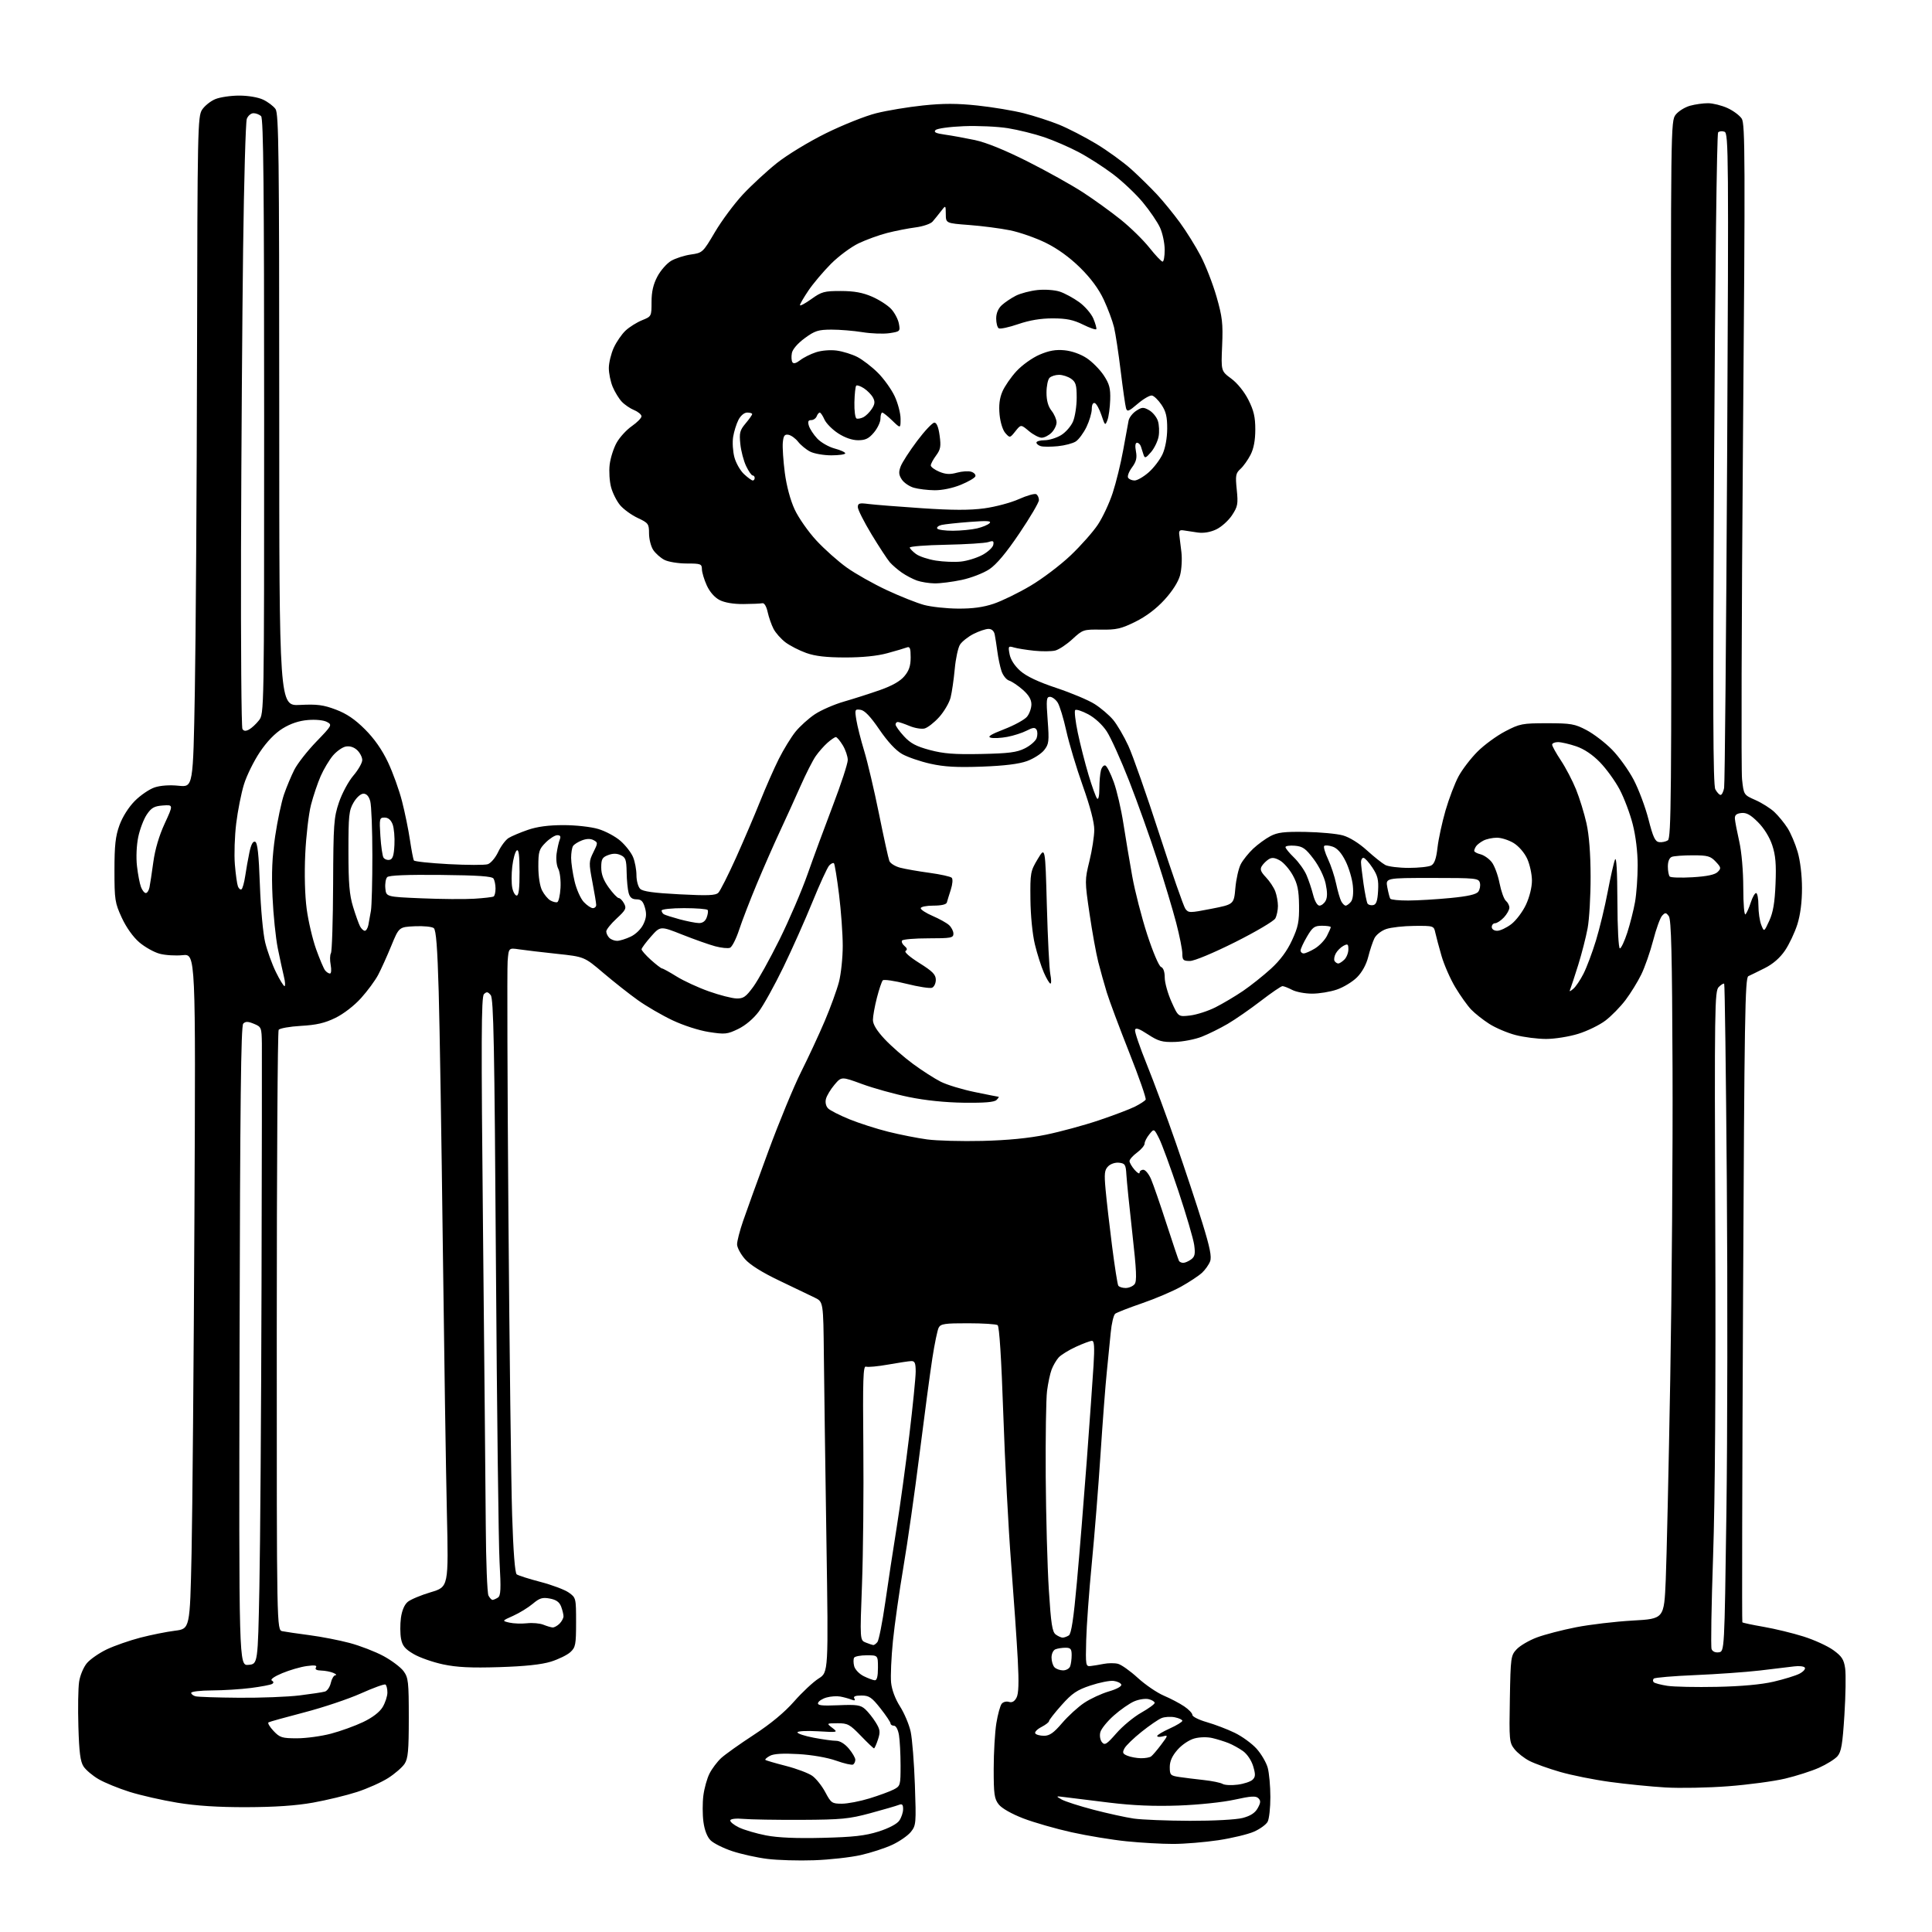 <?xml version="1.0" encoding="UTF-8" standalone="no"?>
<svg 
  version="1.1" 
  xmlns="http://www.w3.org/2000/svg" 
  xmlns:xlink="http://www.w3.org/1999/xlink" 
  xmlns:svg="http://www.w3.org/2000/svg"
  xmlns:rdf="http://www.w3.org/1999/02/22-rdf-syntax-ns#"
  xmlns:cc="http://creativecommons.org/ns#"
  xmlns:dc="http://purl.org/dc/elements/1.1/"
  viewBox="0 0 768 768"
  width="768"
  height="768"
>
<style>svg {background-color: white; }</style>"
<path stroke="none" fill="black" fill-rule="evenodd" d="M323.61,739.48C317.50,739.70 309.13,739.46 305.02,738.94C300.90,738.43 294.63,737.04 291.08,735.86C287.53,734.68 283.65,732.74 282.47,731.56C281.10,730.19 280.06,727.50 279.62,724.20C279.24,721.34 279.23,716.64 279.60,713.75C279.97,710.86 281.07,706.92 282.05,705.00C283.02,703.08 285.10,700.32 286.66,698.87C288.22,697.43 294.08,693.26 299.68,689.61C306.36,685.25 311.85,680.70 315.68,676.34C318.88,672.70 323.26,668.60 325.41,667.24C329.32,664.77 329.32,664.77 328.52,612.64C328.08,583.96 327.62,550.83 327.50,539.00C327.28,517.50 327.28,517.50 323.89,515.84C322.02,514.93 315.72,511.90 309.87,509.11C302.92,505.80 298.16,502.81 296.12,500.49C294.41,498.53 293.00,495.90 293.00,494.64C293.00,493.38 294.06,489.23 295.37,485.43C296.67,481.62 301.21,469.07 305.46,457.55C309.71,446.02 315.56,431.85 318.47,426.05C321.38,420.25 325.61,411.14 327.88,405.80C330.14,400.47 332.67,393.51 333.50,390.34C334.32,387.17 335.00,380.72 335.00,376.00C335.00,371.28 334.34,362.09 333.53,355.58C332.72,349.06 331.81,343.48 331.51,343.17C331.20,342.87 330.35,343.27 329.61,344.06C328.88,344.85 325.89,351.35 322.98,358.50C320.07,365.65 314.86,377.35 311.39,384.50C307.92,391.65 303.53,399.58 301.63,402.12C299.52,404.94 296.33,407.63 293.45,409.03C289.09,411.14 288.19,411.23 281.81,410.24C277.85,409.63 271.65,407.63 267.29,405.56C263.10,403.57 256.92,399.98 253.55,397.57C250.18,395.17 244.01,390.30 239.84,386.76C232.27,380.32 232.27,380.32 221.38,379.16C215.40,378.52 208.63,377.72 206.35,377.38C202.21,376.76 202.21,376.76 201.79,382.13C201.56,385.08 201.70,430.70 202.11,483.50C202.52,536.30 203.18,589.74 203.58,602.25C204.04,616.79 204.70,625.31 205.40,625.83C206.01,626.28 210.26,627.64 214.86,628.84C219.46,630.04 224.52,631.94 226.11,633.08C228.96,635.11 229.00,635.27 229.00,644.89C229.00,653.73 228.79,654.85 226.75,656.73C225.51,657.88 222.03,659.58 219.00,660.53C215.26,661.69 208.69,662.39 198.50,662.71C187.23,663.06 181.67,662.79 176.14,661.62C172.09,660.76 166.82,658.92 164.43,657.51C160.98,655.49 159.95,654.24 159.42,651.41C159.05,649.45 159.03,645.74 159.37,643.17C159.77,640.20 160.76,637.87 162.09,636.76C163.24,635.81 167.36,634.08 171.25,632.93C178.32,630.82 178.32,630.82 177.64,601.16C177.26,584.85 176.54,537.08 176.02,495.00C175.51,452.93 174.78,407.59 174.39,394.25C173.89,376.66 173.35,369.71 172.44,368.95C171.74,368.37 168.35,368.04 164.89,368.20C158.61,368.50 158.61,368.50 155.53,376.00C153.84,380.12 151.49,385.32 150.31,387.55C149.13,389.78 146.08,393.92 143.53,396.75C140.84,399.75 136.58,403.04 133.34,404.62C129.12,406.69 125.81,407.45 119.64,407.80C115.16,408.06 111.17,408.77 110.77,409.38C110.36,410.00 110.02,463.93 110.02,529.23C110.00,647.96 110.00,647.96 112.25,648.43C113.49,648.68 118.33,649.39 123.00,650.00C127.67,650.61 134.88,652.01 139.00,653.11C143.12,654.21 149.17,656.54 152.43,658.30C155.69,660.06 159.29,662.77 160.43,664.32C162.32,666.90 162.50,668.54 162.50,682.87C162.50,695.88 162.21,699.03 160.83,701.14C159.91,702.54 156.98,705.08 154.33,706.78C151.67,708.48 146.10,710.98 141.94,712.33C137.79,713.68 129.91,715.59 124.44,716.57C117.66,717.78 109.25,718.35 98.00,718.38C86.65,718.41 78.07,717.85 70.50,716.61C64.45,715.62 55.90,713.67 51.50,712.29C47.10,710.90 41.56,708.64 39.19,707.25C36.81,705.87 34.12,703.59 33.21,702.20C31.93,700.25 31.46,696.58 31.16,686.34C30.94,679.02 31.07,671.00 31.45,668.52C31.82,666.02 33.20,662.73 34.54,661.13C35.88,659.55 39.46,657.07 42.51,655.62C45.56,654.18 51.54,652.10 55.80,650.99C60.06,649.89 66.23,648.65 69.52,648.24C75.50,647.49 75.50,647.49 76.15,617.50C76.50,601.00 77.02,540.62 77.29,483.33C77.79,379.17 77.79,379.17 72.64,379.69C69.81,379.98 65.68,379.73 63.45,379.12C61.22,378.52 57.58,376.48 55.36,374.58C52.90,372.47 50.19,368.66 48.41,364.81C45.69,358.91 45.50,357.70 45.50,346.00C45.50,336.00 45.90,332.40 47.50,328.00C48.70,324.70 51.14,320.85 53.59,318.38C55.85,316.11 59.40,313.69 61.49,313.00C63.84,312.23 67.50,311.98 71.03,312.35C76.77,312.94 76.77,312.94 77.45,274.72C77.83,253.70 78.22,193.73 78.32,141.46C78.49,51.25 78.59,46.27 80.33,43.62C81.33,42.09 83.68,40.20 85.55,39.42C87.41,38.64 91.69,38.00 95.07,38.00C98.66,38.00 102.62,38.67 104.63,39.63C106.52,40.53 108.73,42.20 109.53,43.35C110.80,45.16 111.00,61.36 111.00,163.04C111.00,280.64 111.00,280.64 119.25,280.22C126.07,279.88 128.54,280.20 133.49,282.07C137.77,283.68 141.09,285.93 145.10,289.94C148.82,293.66 151.89,298.06 154.24,303.02C156.18,307.14 158.69,314.10 159.81,318.50C160.94,322.90 162.36,329.83 162.96,333.90C163.57,337.97 164.27,341.63 164.53,342.04C164.78,342.46 171.00,343.12 178.35,343.51C185.70,343.90 192.69,343.92 193.89,343.54C195.10,343.15 196.93,340.99 198.03,338.67C199.11,336.37 200.97,333.88 202.16,333.13C203.35,332.39 206.80,330.93 209.82,329.89C213.55,328.60 218.08,328.00 223.98,328.00C228.87,328.00 234.90,328.67 237.83,329.54C240.69,330.39 244.66,332.52 246.66,334.28C248.66,336.03 250.91,338.92 251.65,340.70C252.39,342.48 253.00,345.72 253.00,347.90C253.00,350.07 253.66,352.51 254.46,353.31C255.51,354.37 259.78,354.97 270.05,355.50C281.43,356.09 284.46,355.97 285.56,354.87C286.31,354.11 289.46,347.87 292.56,341.00C295.65,334.12 299.98,324.00 302.18,318.50C304.38,313.00 307.71,305.43 309.59,301.69C311.47,297.94 314.45,293.08 316.20,290.90C317.96,288.72 321.44,285.58 323.93,283.92C326.43,282.27 331.63,280.00 335.49,278.89C339.34,277.78 345.76,275.73 349.74,274.33C354.56,272.65 357.83,270.80 359.49,268.82C361.36,266.61 362.00,264.69 362.00,261.32C362.00,257.66 361.71,256.90 360.47,257.37C359.63,257.70 356.14,258.73 352.72,259.66C348.70,260.76 342.79,261.36 336.00,261.35C328.51,261.35 324.07,260.84 320.50,259.57C317.75,258.59 314.04,256.69 312.25,255.35C310.46,254.00 308.32,251.58 307.49,249.98C306.66,248.38 305.61,245.36 305.15,243.28C304.66,241.03 303.81,239.62 303.05,239.79C302.35,239.95 298.95,240.10 295.50,240.12C291.54,240.15 288.06,239.56 286.04,238.52C284.05,237.49 282.12,235.28 280.94,232.68C279.90,230.38 279.03,227.49 279.02,226.25C279.00,224.17 278.55,224.00 272.95,224.00C269.62,224.00 265.64,223.35 264.10,222.55C262.56,221.75 260.56,219.97 259.65,218.59C258.74,217.20 258.00,214.26 258.00,212.04C258.00,208.24 257.74,207.89 253.49,205.89C251.02,204.73 247.88,202.45 246.52,200.84C245.16,199.23 243.54,196.02 242.92,193.70C242.29,191.39 242.04,187.35 242.35,184.71C242.66,182.08 243.91,178.15 245.13,175.98C246.35,173.80 249.07,170.84 251.18,169.38C253.28,167.92 255.00,166.17 255.00,165.49C255.00,164.80 253.69,163.70 252.10,163.04C250.50,162.38 248.27,160.86 247.15,159.66C246.02,158.46 244.40,155.81 243.55,153.77C242.70,151.73 242.01,148.36 242.02,146.28C242.03,144.20 242.91,140.59 243.97,138.25C245.04,135.91 247.16,132.82 248.70,131.39C250.24,129.96 253.19,128.12 255.25,127.29C258.97,125.79 259.00,125.74 259.00,120.05C259.00,115.98 259.67,113.04 261.32,109.92C262.60,107.50 265.07,104.70 266.80,103.68C268.54,102.67 272.07,101.54 274.65,101.17C279.27,100.51 279.41,100.38 284.21,92.24C286.89,87.70 291.88,80.99 295.29,77.32C298.71,73.66 304.79,68.04 308.81,64.83C312.91,61.57 321.49,56.35 328.31,52.98C335.02,49.67 344.01,46.08 348.31,45.01C352.61,43.93 360.98,42.54 366.91,41.92C375.01,41.07 380.42,41.08 388.60,41.95C394.60,42.59 402.88,43.97 407.00,45.02C411.12,46.07 417.43,48.11 421.00,49.56C424.57,51.01 431.20,54.43 435.73,57.15C440.25,59.88 446.55,64.45 449.72,67.30C452.88,70.16 457.50,74.70 459.99,77.38C462.47,80.06 466.55,85.06 469.05,88.49C471.55,91.91 475.25,97.85 477.26,101.68C479.28,105.51 482.12,112.83 483.59,117.94C485.90,126.00 486.19,128.55 485.82,137.36C485.38,147.50 485.38,147.50 489.44,150.50C491.86,152.29 494.61,155.69 496.25,158.93C498.39,163.16 499.00,165.76 499.00,170.72C499.00,174.99 498.38,178.30 497.11,180.79C496.06,182.83 494.26,185.36 493.10,186.41C491.21,188.12 491.05,189.02 491.63,194.66C492.21,200.36 492.02,201.37 489.73,204.84C488.33,206.95 485.52,209.48 483.49,210.44C481.13,211.56 478.48,212.01 476.15,211.69C474.14,211.41 471.60,211.03 470.50,210.84C468.99,210.58 468.57,210.99 468.77,212.50C468.91,213.60 469.30,216.75 469.63,219.50C469.95,222.25 469.71,226.39 469.09,228.70C468.38,231.31 466.05,234.98 462.90,238.42C459.60,242.03 455.56,245.07 451.30,247.17C445.67,249.95 443.76,250.38 437.64,250.29C430.71,250.18 430.42,250.28 426.32,254.05C424.01,256.19 420.93,258.23 419.47,258.60C418.01,258.96 414.27,259.00 411.16,258.68C408.05,258.36 404.42,257.78 403.09,257.39C400.81,256.72 400.72,256.86 401.33,260.09C401.74,262.23 403.33,264.69 405.60,266.71C408.06,268.87 412.71,271.07 419.98,273.49C425.89,275.46 432.71,278.33 435.13,279.87C437.56,281.41 440.84,284.20 442.44,286.08C444.03,287.96 446.78,292.65 448.55,296.50C450.32,300.35 455.85,316.10 460.83,331.50C465.82,346.90 470.49,360.29 471.20,361.26C472.44,362.94 472.91,362.94 481.50,361.26C490.50,359.50 490.50,359.50 491.08,353.00C491.39,349.43 492.37,345.15 493.24,343.50C494.11,341.85 496.33,339.09 498.16,337.36C500.00,335.64 503.07,333.39 505.00,332.38C507.84,330.88 510.49,330.56 518.99,330.70C524.76,330.80 531.44,331.42 533.83,332.09C536.46,332.83 540.21,335.16 543.34,338.00C546.18,340.58 549.48,343.21 550.68,343.85C551.89,344.48 556.08,345.00 560.00,345.00C563.92,345.00 567.94,344.57 568.93,344.04C570.22,343.34 570.93,341.34 571.43,336.94C571.81,333.57 573.25,326.92 574.62,322.17C576.00,317.43 578.33,311.31 579.81,308.58C581.29,305.85 584.67,301.44 587.32,298.79C589.97,296.13 594.92,292.51 598.32,290.73C604.14,287.69 605.11,287.50 615.00,287.50C624.50,287.50 625.99,287.76 630.67,290.23C633.52,291.73 638.08,295.22 640.81,298.00C643.54,300.77 647.41,306.16 649.41,309.97C651.41,313.78 654.06,320.85 655.30,325.70C657.11,332.80 657.93,334.55 659.52,334.76C660.61,334.90 662.17,334.58 663.00,334.04C664.32,333.19 664.48,316.28 664.31,190.59C664.13,49.87 664.15,48.08 666.11,45.59C667.20,44.20 669.76,42.61 671.80,42.04C673.83,41.47 677.08,41.02 679.00,41.03C680.92,41.04 684.38,41.90 686.67,42.94C688.97,43.98 691.53,45.88 692.37,47.17C693.72,49.25 693.78,63.31 692.85,176.50C692.29,246.35 692.12,306.31 692.49,309.74C693.16,315.98 693.16,315.98 697.83,318.04C700.40,319.18 703.79,321.32 705.36,322.80C706.94,324.29 709.27,327.13 710.55,329.13C711.83,331.13 713.65,335.40 714.59,338.63C715.62,342.13 716.32,347.94 716.32,353.02C716.33,358.56 715.68,363.60 714.48,367.44C713.45,370.69 711.24,375.37 709.56,377.85C707.55,380.80 704.78,383.21 701.50,384.85C698.75,386.23 695.83,387.67 695.00,388.04C693.68,388.63 693.43,404.29 692.89,516.61C692.55,586.95 692.42,644.68 692.61,644.89C692.80,645.11 696.60,645.92 701.06,646.69C705.52,647.46 712.66,649.19 716.93,650.54C721.19,651.88 726.52,654.32 728.77,655.95C732.16,658.40 732.97,659.66 733.48,663.21C733.81,665.57 733.68,673.92 733.18,681.77C732.44,693.50 731.94,696.41 730.39,698.16C729.35,699.33 726.07,701.37 723.10,702.70C720.13,704.03 714.05,705.97 709.60,707.03C705.14,708.09 694.98,709.45 687.00,710.06C679.02,710.67 667.77,710.89 662.00,710.54C656.23,710.20 646.33,709.21 640.00,708.34C633.67,707.48 624.75,705.69 620.18,704.37C615.60,703.05 610.13,701.09 608.02,700.01C605.91,698.94 603.22,696.82 602.03,695.31C599.98,692.71 599.89,691.72 600.19,675.36C600.49,658.75 600.58,658.07 602.91,655.59C604.24,654.18 607.84,652.07 610.91,650.92C613.99,649.76 621.00,647.94 626.50,646.86C632.00,645.78 642.12,644.59 649.00,644.20C661.50,643.50 661.50,643.50 662.16,628.00C662.52,619.48 663.33,583.48 663.95,548.00C664.58,512.52 664.99,457.04 664.86,424.69C664.69,379.36 664.35,365.49 663.38,364.19C662.26,362.69 661.96,362.67 660.72,364.00C659.95,364.82 658.35,369.23 657.17,373.80C655.98,378.36 653.85,384.48 652.42,387.40C650.99,390.32 648.17,394.89 646.15,397.56C644.13,400.23 640.56,403.88 638.20,405.68C635.84,407.48 630.96,409.86 627.35,410.97C623.74,412.09 618.01,413.00 614.60,413.00C611.20,413.00 605.74,412.30 602.47,411.45C599.20,410.60 594.48,408.59 591.99,406.99C589.49,405.39 586.26,402.83 584.79,401.29C583.33,399.76 580.51,395.80 578.53,392.50C576.54,389.20 574.07,383.57 573.03,380.00C572.00,376.43 570.88,372.26 570.56,370.75C569.97,368.03 569.87,368.00 562.23,368.06C557.98,368.09 552.94,368.65 551.03,369.31C549.10,369.97 547.02,371.61 546.34,373.00C545.67,374.38 544.56,377.70 543.89,380.38C543.12,383.44 541.45,386.48 539.42,388.51C537.64,390.29 534.04,392.48 531.41,393.37C528.79,394.27 524.36,395.00 521.57,394.99C518.78,394.99 515.21,394.32 513.64,393.49C512.06,392.67 510.34,392.00 509.80,392.00C509.27,392.00 505.38,394.66 501.17,397.90C496.95,401.15 491.04,405.24 488.04,407.00C485.04,408.76 480.39,411.06 477.72,412.11C475.04,413.17 470.22,414.10 467.01,414.19C462.00,414.33 460.50,413.91 456.34,411.20C452.77,408.86 451.42,408.40 451.19,409.43C451.02,410.20 453.14,416.38 455.89,423.17C458.64,429.95 463.86,444.05 467.48,454.50C471.10,464.95 475.84,479.24 478.00,486.27C480.98,495.92 481.72,499.61 481.03,501.42C480.53,502.73 479.09,504.77 477.82,505.95C476.55,507.13 472.81,509.61 469.51,511.45C466.20,513.29 459.23,516.27 454.00,518.06C448.77,519.86 443.97,521.73 443.32,522.22C442.68,522.72 441.86,526.13 441.52,529.81C441.18,533.49 440.47,540.55 439.96,545.50C439.44,550.45 438.33,565.08 437.48,578.00C436.64,590.92 435.07,610.50 434.00,621.50C432.93,632.50 431.93,646.23 431.78,652.00C431.51,661.99 431.60,662.49 433.50,662.28C434.60,662.16 436.96,661.77 438.74,661.42C440.52,661.07 443.07,661.05 444.40,661.39C445.74,661.72 449.29,664.24 452.28,666.98C455.28,669.72 459.93,672.89 462.62,674.04C465.30,675.18 468.96,677.10 470.74,678.31C472.53,679.51 473.99,681.05 473.99,681.72C474.00,682.39 476.59,683.69 479.75,684.59C482.91,685.50 487.89,687.39 490.80,688.81C493.72,690.22 497.63,693.06 499.49,695.12C501.35,697.18 503.34,700.58 503.93,702.68C504.51,704.78 504.99,710.02 504.99,714.32C505.00,718.61 504.51,723.04 503.91,724.16C503.32,725.28 500.88,727.05 498.49,728.11C496.11,729.16 489.73,730.69 484.33,731.51C478.92,732.32 470.84,732.99 466.36,732.99C461.88,733.00 453.55,732.53 447.86,731.95C442.16,731.38 432.32,729.76 426.00,728.36C419.68,726.96 411.02,724.47 406.77,722.84C402.15,721.06 398.23,718.84 397.02,717.30C395.26,715.05 395.00,713.27 395.01,703.12C395.01,696.73 395.49,688.59 396.06,685.03C396.64,681.48 397.60,677.98 398.20,677.26C398.79,676.54 400.09,676.21 401.08,676.53C402.29,676.91 403.27,676.37 404.07,674.87C404.93,673.27 405.07,668.96 404.57,659.57C404.19,652.38 403.00,635.25 401.94,621.50C400.87,607.75 399.46,580.98 398.82,562.00C398.06,539.91 397.25,527.24 396.57,526.77C395.98,526.36 390.68,526.02 384.79,526.02C375.59,526.00 373.94,526.25 373.15,527.75C372.64,528.71 371.50,534.23 370.61,540.00C369.72,545.77 367.43,562.88 365.53,578.00C363.64,593.12 360.75,613.38 359.11,623.00C357.48,632.62 355.61,645.82 354.95,652.32C354.30,658.82 353.97,666.24 354.22,668.82C354.51,671.72 355.86,675.34 357.78,678.35C359.48,681.02 361.38,685.52 362.00,688.35C362.62,691.18 363.37,700.70 363.68,709.50C364.22,724.81 364.15,725.62 362.10,728.19C360.92,729.67 357.60,731.98 354.73,733.32C351.85,734.67 346.17,736.52 342.11,737.43C338.04,738.34 329.72,739.27 323.61,739.48zM327.00,730.57C339.25,730.27 343.91,729.74 349.21,728.07C353.26,726.79 356.54,725.07 357.46,723.75C358.31,722.54 359.00,720.48 359.00,719.17C359.00,717.30 358.62,716.94 357.25,717.49C356.29,717.87 351.23,719.34 346.00,720.76C337.53,723.05 334.54,723.34 318.50,723.42C308.60,723.46 298.28,723.29 295.57,723.04C292.70,722.77 290.50,723.00 290.30,723.59C290.12,724.15 291.66,725.43 293.73,726.43C295.80,727.43 300.65,728.85 304.50,729.60C309.21,730.51 316.57,730.83 327.00,730.57zM473.00,723.80C482.52,723.82 491.39,723.34 493.97,722.67C497.09,721.85 498.90,720.68 499.95,718.79C501.16,716.62 501.22,715.82 500.23,714.83C499.23,713.83 497.32,713.95 490.74,715.40C486.07,716.43 476.43,717.44 468.50,717.73C458.79,718.07 450.36,717.72 441.00,716.58C433.57,715.68 425.70,714.70 423.50,714.42C419.63,713.91 419.58,713.94 422.00,715.32C423.38,716.10 429.08,717.93 434.69,719.40C440.29,720.86 447.49,722.44 450.69,722.91C453.88,723.37 463.93,723.77 473.00,723.80zM334.64,717.00C336.92,717.00 341.87,716.05 345.64,714.89C349.42,713.73 353.74,712.14 355.25,711.36C357.91,709.99 358.00,709.69 357.99,701.72C357.98,697.20 357.70,691.81 357.36,689.75C356.99,687.54 356.17,686.00 355.37,686.00C354.62,686.00 354.00,685.59 354.00,685.09C354.00,684.59 352.19,681.89 349.98,679.09C346.50,674.69 345.48,674.00 342.42,674.00C339.97,674.00 339.11,674.36 339.61,675.17C340.11,675.99 339.75,676.12 338.41,675.60C337.36,675.19 335.38,674.65 334.00,674.40C332.62,674.15 330.18,674.32 328.57,674.78C326.95,675.23 325.43,676.20 325.20,676.91C324.86,677.93 326.61,678.14 333.27,677.86C340.60,677.55 342.09,677.77 343.93,679.43C345.10,680.50 346.99,682.86 348.11,684.68C349.88,687.55 350.00,688.46 349.00,691.50C348.37,693.42 347.66,695.00 347.43,695.00C347.20,695.00 344.84,692.75 342.19,690.00C337.81,685.46 336.96,685.00 332.93,685.02C328.50,685.04 328.50,685.04 330.87,686.86C333.20,688.66 333.12,688.68 325.12,688.21C320.62,687.95 317.00,688.14 317.00,688.64C317.00,689.14 319.91,690.10 323.47,690.77C327.03,691.45 331.04,692.00 332.38,692.00C333.88,692.00 335.82,693.19 337.41,695.08C338.83,696.77 340.00,698.77 340.00,699.52C340.00,700.27 339.60,701.13 339.12,701.43C338.63,701.73 335.59,701.04 332.37,699.89C328.90,698.66 322.79,697.59 317.42,697.28C311.29,696.92 307.61,697.14 306.09,697.95C304.84,698.62 304.02,699.35 304.25,699.58C304.47,699.81 308.14,700.88 312.39,701.97C316.64,703.06 321.37,704.84 322.89,705.92C324.42,707.01 326.76,709.95 328.08,712.45C330.35,716.73 330.74,717.00 334.64,717.00zM492.00,709.43C494.48,709.11 497.14,708.22 497.92,707.47C499.09,706.33 499.13,705.38 498.15,702.09C497.45,699.77 495.76,697.26 494.11,696.08C492.54,694.96 489.96,693.54 488.38,692.91C486.80,692.28 483.93,691.38 482.00,690.92C479.95,690.43 476.98,690.48 474.84,691.05C472.74,691.61 469.86,693.53 468.09,695.55C465.94,698.00 465.00,700.10 465.00,702.45C465.00,705.58 465.27,705.86 468.75,706.38C470.81,706.69 475.20,707.23 478.50,707.59C481.80,707.95 485.18,708.64 486.00,709.13C486.82,709.62 489.52,709.76 492.00,709.43zM453.50,698.92C455.15,698.95 456.97,698.64 457.55,698.23C458.13,697.83 459.93,695.73 461.55,693.57C464.37,689.82 464.40,689.67 462.25,690.23C461.01,690.55 460.00,690.49 460.00,690.08C460.00,689.68 462.25,688.34 465.00,687.10C467.75,685.85 470.00,684.48 470.00,684.04C470.00,683.61 468.65,682.98 467.00,682.65C465.35,682.32 462.99,682.46 461.75,682.96C460.51,683.45 456.93,685.91 453.80,688.41C450.66,690.91 447.60,693.87 447.00,694.99C446.08,696.72 446.27,697.17 448.21,697.95C449.47,698.46 451.85,698.89 453.50,698.92zM443.80,688.98C446.26,686.16 450.69,682.50 453.64,680.83C456.59,679.17 459.00,677.41 459.00,676.92C459.00,676.44 457.94,675.77 456.64,675.45C455.35,675.12 452.76,675.50 450.89,676.30C449.03,677.09 445.36,679.64 442.75,681.96C440.13,684.28 437.72,687.27 437.39,688.60C437.04,689.98 437.33,691.69 438.05,692.56C439.16,693.89 439.91,693.42 443.80,688.98zM118.06,691.00C121.68,691.00 127.75,690.17 131.57,689.16C135.38,688.16 141.12,686.08 144.33,684.55C148.02,682.80 150.87,680.62 152.08,678.64C153.13,676.91 153.99,674.29 154.00,672.81C154.00,671.33 153.64,669.90 153.21,669.63C152.77,669.36 148.39,670.95 143.46,673.16C138.53,675.37 128.43,678.76 121.00,680.69C113.58,682.62 107.15,684.41 106.73,684.67C106.31,684.93 107.21,686.46 108.73,688.07C111.24,690.73 112.09,691.00 118.06,691.00zM415.00,690.00C417.23,690.00 418.87,688.85 422.19,684.96C424.56,682.18 428.52,678.56 430.98,676.92C433.44,675.27 437.86,673.23 440.78,672.37C443.88,671.47 445.95,670.34 445.73,669.66C445.52,669.02 444.13,668.36 442.64,668.18C441.15,668.00 437.03,668.83 433.48,670.01C428.11,671.79 426.17,673.11 422.01,677.78C419.25,680.87 417.00,683.75 417.00,684.17C417.00,684.60 415.64,685.65 413.97,686.52C412.30,687.38 411.20,688.52 411.53,689.04C411.85,689.57 413.42,690.00 415.00,690.00zM95.03,674.88C103.57,674.95 114.37,674.53 119.03,673.96C123.69,673.39 128.26,672.70 129.18,672.42C130.10,672.14 131.15,670.58 131.51,668.95C131.87,667.33 132.69,665.97 133.33,665.93C133.97,665.89 133.60,665.47 132.50,665.00C131.40,664.53 129.24,664.11 127.69,664.07C125.83,664.02 125.12,663.61 125.60,662.84C126.12,662.00 125.11,661.85 121.91,662.29C119.48,662.62 115.11,663.89 112.19,665.11C109.04,666.42 107.36,667.60 108.05,668.03C108.83,668.52 108.87,668.96 108.17,669.39C107.60,669.75 103.84,670.47 99.81,670.99C95.79,671.51 88.79,671.95 84.25,671.97C79.71,671.99 76.00,672.42 76.00,672.93C76.00,673.44 76.79,674.06 77.75,674.31C78.71,674.56 86.49,674.82 95.03,674.88zM682.50,670.55C692.19,670.35 700.15,669.63 705.00,668.50C709.12,667.54 713.75,666.12 715.28,665.34C716.81,664.55 717.79,663.47 717.45,662.92C717.11,662.37 715.19,662.15 713.17,662.42C711.15,662.69 705.00,663.43 699.50,664.06C694.00,664.70 682.44,665.51 673.81,665.88C665.19,666.24 657.80,666.87 657.40,667.27C657.00,667.67 656.99,668.32 657.38,668.71C657.77,669.10 660.20,669.74 662.79,670.14C665.38,670.54 674.25,670.72 682.50,670.55zM347.75,667.94C348.59,667.98 349.00,666.37 349.00,663.00C349.00,658.00 349.00,658.00 344.56,658.00C342.12,658.00 339.85,658.43 339.53,658.95C339.20,659.48 339.21,660.99 339.54,662.31C339.88,663.64 341.55,665.41 343.32,666.29C345.07,667.16 347.06,667.90 347.75,667.94zM422.59,664.00C423.80,664.00 425.06,663.29 425.39,662.42C425.73,661.55 426.00,659.52 426.00,657.92C426.00,655.50 425.59,655.00 423.58,655.00C422.25,655.00 420.45,655.27 419.58,655.61C418.68,655.95 418.00,657.37 418.00,658.91C418.00,660.39 418.54,662.14 419.20,662.80C419.86,663.46 421.39,664.00 422.59,664.00zM98.73,661.81C102.50,661.50 102.50,661.50 103.11,631.00C103.45,614.23 103.83,560.23 103.96,511.00C104.09,461.77 104.15,418.52 104.10,414.87C104.00,408.46 103.90,408.20 100.94,406.98C98.58,406.00 97.62,405.98 96.69,406.91C95.78,407.82 95.44,438.29 95.23,535.11C94.96,662.12 94.96,662.12 98.73,661.81zM683.25,656.82C685.50,656.50 685.50,656.50 686.27,601.50C686.69,571.25 686.77,511.62 686.43,469.00C686.10,426.38 685.63,391.30 685.39,391.06C685.15,390.82 684.18,391.40 683.23,392.35C681.61,393.96 681.52,400.14 681.85,488.79C682.08,550.32 681.77,595.84 680.98,618.72C680.31,638.10 680.04,654.67 680.38,655.54C680.75,656.51 681.88,657.01 683.25,656.82zM347.13,653.94C347.47,653.97 348.22,653.44 348.78,652.75C349.35,652.06 350.75,644.98 351.90,637.00C353.04,629.02 355.10,615.52 356.47,607.00C357.83,598.48 360.08,582.05 361.47,570.50C362.86,558.95 363.99,547.59 364.00,545.25C364.00,541.85 363.65,541.01 362.25,541.05C361.29,541.08 357.14,541.71 353.04,542.44C348.93,543.17 344.97,543.54 344.23,543.26C343.12,542.83 342.94,548.35 343.19,575.12C343.36,592.93 343.12,617.51 342.66,629.75C341.82,652.00 341.82,652.00 344.16,652.94C345.45,653.45 346.78,653.90 347.13,653.94zM422.44,650.98C423.02,650.98 424.12,650.58 424.88,650.10C425.86,649.47 426.78,643.46 428.09,628.86C429.11,617.66 430.87,595.90 432.02,580.50C433.16,565.10 434.37,548.11 434.70,542.75C435.14,535.46 434.99,533.00 434.08,533.00C433.42,533.00 430.54,534.07 427.69,535.38C424.83,536.69 421.74,538.60 420.82,539.63C419.90,540.66 418.64,542.81 418.04,544.40C417.43,545.99 416.62,549.81 416.22,552.89C415.82,555.98 415.59,571.33 415.69,587.00C415.80,602.67 416.35,622.92 416.93,632.00C417.79,645.58 418.28,648.72 419.68,649.75C420.62,650.44 421.86,650.99 422.44,650.98zM219.68,646.94C220.33,646.97 221.56,646.29 222.43,645.43C223.29,644.56 224.00,643.24 224.00,642.49C224.00,641.74 223.57,640.00 223.05,638.62C222.36,636.83 221.08,635.92 218.57,635.45C215.63,634.90 214.50,635.24 211.78,637.53C209.98,639.04 206.49,641.19 204.01,642.30C199.50,644.32 199.50,644.32 202.50,645.02C204.15,645.40 207.30,645.51 209.50,645.27C211.70,645.03 214.62,645.29 216.00,645.85C217.38,646.41 219.03,646.90 219.68,646.94zM195.79,635.98C196.18,635.98 197.13,635.57 197.91,635.08C199.07,634.34 199.19,631.82 198.58,620.84C198.18,613.50 197.53,560.19 197.14,502.37C196.56,415.05 196.21,396.95 195.06,395.57C193.92,394.20 193.44,394.13 192.37,395.20C191.31,396.26 191.24,413.41 192.00,488.50C192.50,539.10 193.00,592.20 193.10,606.50C193.19,620.80 193.68,633.29 194.17,634.25C194.67,635.21 195.39,635.99 195.79,635.98zM447.44,512.00C448.71,512.00 450.31,511.33 450.99,510.51C451.97,509.33 451.80,505.23 450.12,490.26C448.96,479.94 447.90,469.48 447.76,467.00C447.53,462.97 447.23,462.47 444.88,462.20C443.37,462.02 441.51,462.63 440.52,463.62C439.06,465.09 438.90,466.48 439.49,472.92C439.87,477.09 441.02,487.16 442.06,495.30C443.10,503.44 444.21,510.53 444.53,511.05C444.85,511.57 446.16,512.00 447.44,512.00zM470.37,502.00C471.06,502.00 472.45,501.39 473.47,500.65C474.97,499.55 475.20,498.47 474.71,494.90C474.38,492.48 471.55,482.85 468.44,473.50C465.32,464.15 461.86,454.72 460.76,452.55C458.75,448.59 458.75,448.59 456.88,450.91C455.84,452.18 455.00,453.83 455.00,454.58C455.00,455.33 453.65,456.94 452.00,458.16C450.35,459.38 449.00,460.90 449.00,461.54C449.00,462.17 449.90,463.73 451.00,465.00C452.10,466.27 453.00,466.79 453.00,466.15C453.00,465.52 453.67,465.00 454.49,465.00C455.30,465.00 456.69,466.69 457.57,468.75C458.45,470.81 461.22,478.80 463.71,486.50C466.21,494.20 468.44,500.84 468.68,501.25C468.92,501.66 469.68,502.00 470.37,502.00zM390.50,453.53C400.57,453.28 408.89,452.47 415.82,451.05C421.50,449.88 430.95,447.32 436.82,445.34C442.69,443.36 449.16,440.91 451.18,439.89C453.21,438.86 455.11,437.63 455.42,437.13C455.72,436.64 452.78,428.20 448.88,418.37C444.99,408.54 440.97,397.80 439.96,394.50C438.96,391.20 437.43,385.76 436.58,382.42C435.73,379.07 434.16,370.41 433.10,363.17C431.20,350.21 431.20,349.90 433.07,342.26C434.12,337.99 434.98,332.42 434.99,329.87C435.00,326.88 433.37,320.67 430.42,312.37C427.90,305.29 424.95,295.45 423.86,290.50C422.77,285.55 421.23,280.49 420.42,279.25C419.61,278.01 418.24,277.00 417.36,277.00C415.96,277.00 415.85,278.16 416.46,286.27C417.09,294.73 416.97,295.77 415.08,298.17C413.94,299.62 410.87,301.59 408.25,302.54C405.03,303.71 399.25,304.42 390.31,304.75C380.30,305.11 375.36,304.83 369.81,303.59C365.79,302.69 360.74,300.95 358.59,299.73C356.09,298.31 352.82,294.78 349.56,290.00C346.00,284.79 343.72,282.40 342.08,282.16C339.82,281.84 339.75,282.02 340.41,286.16C340.79,288.55 342.19,294.10 343.53,298.50C344.87,302.90 347.52,314.15 349.41,323.50C351.30,332.85 353.15,341.28 353.53,342.24C353.90,343.20 355.85,344.41 357.85,344.93C359.86,345.45 365.09,346.37 369.47,346.96C373.85,347.56 377.84,348.44 378.32,348.92C378.83,349.43 378.67,351.43 377.96,353.65C377.28,355.77 376.57,358.06 376.39,358.75C376.18,359.54 374.22,360.00 371.03,360.00C368.23,360.00 366.00,360.46 366.00,361.04C366.00,361.61 368.14,362.99 370.75,364.11C373.36,365.23 376.29,366.86 377.25,367.73C378.21,368.60 379.00,370.14 379.00,371.15C379.00,372.82 378.05,373.00 369.06,373.00C363.59,373.00 358.87,373.40 358.57,373.89C358.27,374.37 358.71,375.35 359.56,376.05C360.62,376.93 360.75,377.54 359.98,378.01C359.34,378.41 361.63,380.42 365.44,382.81C370.75,386.14 372.00,387.42 372.00,389.50C372.00,390.91 371.31,392.33 370.48,392.65C369.64,392.97 365.07,392.26 360.32,391.07C355.58,389.88 351.35,389.26 350.92,389.70C350.50,390.14 349.45,393.26 348.58,396.64C347.71,400.02 347.00,403.98 347.00,405.44C347.00,407.21 348.54,409.73 351.66,413.06C354.22,415.80 359.28,420.23 362.91,422.90C366.53,425.57 371.50,428.76 373.94,429.99C376.38,431.23 382.46,433.08 387.44,434.10C392.42,435.13 396.70,435.98 396.95,435.99C397.20,435.99 396.83,436.56 396.14,437.25C395.26,438.13 391.39,438.45 383.19,438.35C375.73,438.25 367.78,437.43 361.20,436.07C355.53,434.90 347.21,432.59 342.70,430.93C334.50,427.92 334.50,427.92 331.71,431.21C330.18,433.02 328.66,435.55 328.33,436.83C327.97,438.24 328.32,439.74 329.19,440.62C329.99,441.42 333.81,443.36 337.68,444.94C341.55,446.51 348.49,448.74 353.11,449.89C357.72,451.04 364.65,452.41 368.50,452.93C372.35,453.46 382.25,453.73 390.50,453.53zM473.11,403.67C475.71,403.36 480.24,401.90 483.17,400.42C486.10,398.94 491.02,396.02 494.10,393.93C497.17,391.84 502.16,387.87 505.19,385.11C508.91,381.71 511.63,378.04 513.59,373.79C516.05,368.48 516.48,366.32 516.39,359.88C516.31,353.84 515.79,351.35 513.89,347.91C512.58,345.53 510.27,342.88 508.76,342.04C506.73,340.90 505.58,340.78 504.33,341.57C503.39,342.15 502.17,343.37 501.59,344.28C500.79,345.56 501.15,346.54 503.21,348.71C504.68,350.25 506.35,352.77 506.94,354.32C507.52,355.86 508.00,358.48 508.00,360.13C508.00,361.78 507.53,364.01 506.96,365.08C506.38,366.15 499.19,370.40 490.97,374.52C482.29,378.86 474.76,382.00 473.01,382.00C470.36,382.00 470.00,381.66 470.00,379.11C470.00,377.52 468.90,372.01 467.56,366.86C466.22,361.71 462.81,350.36 459.98,341.63C457.16,332.90 452.15,318.88 448.86,310.46C445.56,302.04 441.55,293.15 439.93,290.71C438.19,288.07 435.19,285.32 432.55,283.92C430.11,282.62 427.79,281.88 427.40,282.26C427.02,282.65 427.48,286.68 428.43,291.23C429.38,295.78 431.30,303.32 432.70,308.00C434.10,312.68 435.64,316.93 436.13,317.45C436.64,318.00 437.01,316.34 437.01,313.45C437.02,310.73 437.30,307.47 437.64,306.21C437.98,304.95 438.76,304.08 439.38,304.29C439.99,304.49 441.51,307.47 442.75,310.91C443.99,314.35 445.70,321.74 446.56,327.33C447.43,332.92 449.01,342.37 450.08,348.33C451.15,354.29 453.83,364.71 456.03,371.48C458.30,378.45 460.68,384.05 461.52,384.37C462.45,384.73 463.00,386.29 463.00,388.59C463.00,390.60 464.21,394.95 465.69,398.24C468.38,404.23 468.38,404.23 473.11,403.67zM292.74,396.90C295.50,396.99 296.49,396.30 299.45,392.25C301.35,389.64 306.04,381.20 309.86,373.50C313.68,365.80 318.70,354.10 321.02,347.50C323.34,340.90 327.89,328.57 331.12,320.10C334.35,311.64 337.00,303.54 337.00,302.10C336.99,300.67 336.10,298.04 335.01,296.25C333.92,294.46 332.69,293.00 332.26,293.00C331.84,293.00 330.35,294.01 328.95,295.25C327.55,296.49 325.44,298.88 324.26,300.57C323.08,302.26 320.34,307.66 318.17,312.57C316.00,317.48 312.33,325.55 310.02,330.50C307.70,335.45 303.60,344.79 300.90,351.25C298.20,357.71 295.01,365.97 293.82,369.60C292.63,373.23 290.99,376.45 290.17,376.76C289.36,377.08 286.72,376.80 284.30,376.16C281.89,375.51 276.00,373.43 271.21,371.53C262.50,368.08 262.50,368.08 258.78,372.29C256.73,374.61 255.05,376.88 255.03,377.35C255.01,377.81 256.69,379.72 258.75,381.58C260.81,383.43 262.81,384.96 263.18,384.98C263.56,384.99 266.17,386.43 269.00,388.19C271.82,389.94 277.58,392.60 281.81,394.09C286.04,395.59 290.96,396.85 292.74,396.90zM625.42,393.06C626.37,392.27 628.20,389.57 629.47,387.06C630.75,384.54 632.98,378.59 634.43,373.83C635.88,369.07 637.98,360.39 639.08,354.54C640.19,348.69 641.50,342.91 641.99,341.70C642.55,340.30 642.90,346.30 642.94,358.25C642.97,368.93 643.40,377.00 643.92,377.00C644.42,377.00 645.75,374.19 646.87,370.75C647.98,367.31 649.37,361.83 649.95,358.57C650.53,355.30 651.00,348.74 651.00,343.98C651.00,338.63 650.24,332.37 649.02,327.60C647.94,323.35 645.58,317.12 643.80,313.77C642.01,310.41 638.50,305.57 636.00,303.01C633.08,300.00 629.73,297.75 626.56,296.67C623.85,295.75 620.60,295.00 619.32,295.00C618.04,295.00 617.00,295.46 617.00,296.02C617.00,296.57 618.56,299.39 620.47,302.27C622.38,305.14 625.09,310.33 626.49,313.78C627.89,317.23 629.76,323.31 630.65,327.28C631.70,331.99 632.27,339.37 632.29,348.50C632.30,356.20 631.77,365.43 631.10,369.00C630.44,372.57 628.76,379.10 627.39,383.50C626.01,387.90 624.61,392.18 624.28,393.00C623.75,394.31 623.89,394.32 625.42,393.06zM113.10,392.00C113.48,392.00 113.38,390.31 112.87,388.25C112.37,386.19 111.27,381.12 110.43,377.00C109.60,372.88 108.65,363.65 108.33,356.50C107.90,346.98 108.18,340.52 109.39,332.35C110.30,326.21 111.88,318.77 112.90,315.80C113.92,312.83 115.78,308.40 117.02,305.95C118.27,303.50 122.19,298.50 125.73,294.83C132.02,288.32 132.12,288.13 129.94,286.97C128.65,286.28 125.47,285.96 122.40,286.22C118.85,286.51 115.52,287.63 112.35,289.58C109.29,291.48 106.09,294.79 103.28,298.99C100.89,302.56 98.05,308.32 96.98,311.80C95.90,315.28 94.52,322.26 93.90,327.31C93.28,332.37 93.04,339.70 93.36,343.60C93.68,347.51 94.23,351.44 94.58,352.35C94.93,353.25 95.56,353.77 95.99,353.51C96.42,353.24 97.08,350.88 97.47,348.26C97.85,345.64 98.61,341.39 99.15,338.81C99.82,335.66 100.56,334.28 101.43,334.61C102.37,334.97 102.87,339.57 103.31,351.80C103.65,361.19 104.57,371.20 105.42,374.66C106.25,378.05 108.17,383.34 109.68,386.41C111.18,389.49 112.73,392.00 113.10,392.00zM417.57,391.00C417.20,391.00 416.02,389.04 414.97,386.65C413.91,384.26 412.30,379.20 411.38,375.40C410.41,371.37 409.68,363.92 409.61,357.50C409.50,346.96 409.63,346.29 412.50,341.50C415.50,336.50 415.50,336.50 416.14,360.00C416.49,372.93 417.11,385.19 417.52,387.25C417.93,389.31 417.95,391.00 417.57,391.00zM131.17,387.00C131.68,387.00 131.80,385.46 131.45,383.56C131.09,381.68 131.14,379.58 131.55,378.91C131.97,378.24 132.36,365.95 132.42,351.60C132.52,327.48 132.70,325.00 134.74,318.96C135.96,315.36 138.54,310.56 140.48,308.30C142.41,306.03 144.00,303.26 144.00,302.13C144.00,301.00 143.09,299.23 141.97,298.18C140.68,296.98 139.03,296.46 137.46,296.76C136.09,297.02 133.79,298.65 132.33,300.37C130.88,302.09 128.69,305.75 127.48,308.50C126.27,311.25 124.53,316.43 123.61,320.00C122.70,323.57 121.67,332.35 121.34,339.50C120.97,347.47 121.19,355.91 121.91,361.32C122.56,366.17 124.25,373.37 125.66,377.32C127.08,381.27 128.68,385.06 129.24,385.75C129.79,386.44 130.66,387.00 131.17,387.00zM531.99,383.00C532.47,383.00 533.56,382.29 534.43,381.43C535.29,380.56 536.00,378.75 536.00,377.39C536.00,375.25 535.74,375.07 534.02,375.99C532.94,376.57 531.56,377.94 530.98,379.04C530.39,380.14 530.18,381.48 530.51,382.02C530.85,382.56 531.51,383.00 531.99,383.00zM518.25,379.00C518.94,378.99 520.94,378.11 522.70,377.04C524.46,375.97 526.60,373.74 527.45,372.09C528.30,370.45 529.00,368.85 529.00,368.55C529.00,368.25 527.44,368.00 525.54,368.00C522.52,368.00 521.76,368.55 519.54,372.34C518.14,374.72 517.00,377.20 517.00,377.84C517.00,378.48 517.56,379.00 518.25,379.00zM245.30,374.00C246.34,374.00 248.77,373.25 250.69,372.34C252.73,371.38 254.84,369.31 255.75,367.40C256.94,364.91 257.09,363.30 256.37,360.80C255.63,358.24 254.87,357.50 253.01,357.50C251.29,357.50 250.40,356.78 249.90,355.00C249.51,353.62 249.15,349.90 249.10,346.73C249.01,341.74 248.69,340.82 246.72,339.92C245.15,339.20 243.60,339.20 241.72,339.92C239.41,340.80 239.00,341.53 239.00,344.83C239.00,347.55 239.90,349.94 242.01,352.85C243.66,355.13 245.44,357.00 245.97,357.00C246.50,357.00 247.45,357.97 248.08,359.16C249.11,361.07 248.76,361.75 245.12,365.12C242.85,367.21 241.00,369.52 241.00,370.26C241.00,371.00 241.54,372.14 242.20,372.80C242.86,373.46 244.25,374.00 245.30,374.00zM145.02,370.00C145.54,370.00 146.17,368.99 146.42,367.75C146.66,366.51 147.13,363.94 147.45,362.03C147.77,360.12 148.03,350.22 148.02,340.03C148.02,329.84 147.64,320.15 147.18,318.50C146.64,316.53 145.71,315.50 144.48,315.50C143.40,315.50 141.74,316.98 140.56,319.00C138.71,322.14 138.50,324.15 138.51,338.50C138.51,351.19 138.90,355.74 140.36,360.50C141.37,363.80 142.62,367.29 143.13,368.25C143.65,369.21 144.50,370.00 145.02,370.00zM595.16,370.00C596.34,370.00 598.86,368.82 600.76,367.37C602.66,365.92 605.29,362.43 606.60,359.62C608.01,356.59 608.98,352.67 608.97,350.00C608.96,347.52 608.12,343.66 607.10,341.40C606.02,339.03 603.77,336.41 601.75,335.15C599.83,333.97 596.82,333.00 595.07,333.00C593.31,333.00 590.89,333.52 589.68,334.15C588.48,334.78 587.17,335.79 586.77,336.40C586.36,337.00 586.02,337.83 586.02,338.23C586.01,338.63 587.13,339.25 588.52,339.59C589.90,339.94 591.91,341.34 592.98,342.71C594.06,344.07 595.46,347.84 596.09,351.08C596.73,354.32 597.87,357.48 598.63,358.11C599.38,358.73 600.00,359.95 600.00,360.81C600.00,361.67 599.02,363.41 597.83,364.69C596.63,365.96 595.05,367.00 594.33,367.00C593.60,367.00 593.00,367.68 593.00,368.50C593.00,369.37 593.91,370.00 595.16,370.00zM703.32,366.00C704.84,362.69 705.50,358.82 705.80,351.34C706.12,343.51 705.82,339.98 704.49,335.97C703.43,332.78 701.23,329.23 698.82,326.82C695.85,323.85 694.22,322.96 692.19,323.19C690.21,323.42 689.54,324.03 689.65,325.50C689.73,326.60 690.51,330.65 691.38,334.50C692.32,338.64 692.97,346.18 692.98,352.95C692.99,359.59 693.37,364.00 693.88,363.45C694.36,362.93 695.30,360.81 695.96,358.75C696.62,356.69 697.57,355.00 698.08,355.00C698.58,355.00 699.00,357.22 699.00,359.93C699.00,362.65 699.51,366.14 700.13,367.68C701.25,370.50 701.25,370.50 703.32,366.00zM277.78,366.93C279.27,366.98 280.36,366.21 280.91,364.75C281.38,363.51 281.57,362.16 281.32,361.75C281.08,361.34 276.86,361.00 271.94,361.00C267.02,361.00 263.00,361.42 263.00,361.94C263.00,362.46 263.40,363.13 263.89,363.43C264.39,363.74 267.20,364.63 270.14,365.43C273.09,366.22 276.53,366.90 277.78,366.93zM235.67,361.00C236.40,361.00 237.00,360.44 237.00,359.75C237.00,359.06 236.32,354.93 235.48,350.57C234.05,343.07 234.07,342.44 235.87,338.80C237.71,335.09 237.71,334.91 235.95,333.97C234.75,333.33 233.18,333.36 231.34,334.06C229.80,334.65 228.20,335.66 227.79,336.31C227.37,336.97 227.03,339.07 227.03,341.00C227.03,342.93 227.65,347.11 228.40,350.31C229.15,353.51 230.80,357.22 232.06,358.56C233.32,359.90 234.95,361.00 235.67,361.00zM524.50,360.00C525.29,360.00 526.40,359.13 526.97,358.06C527.68,356.72 527.68,354.63 526.97,351.28C526.36,348.45 524.37,344.37 522.18,341.47C519.02,337.28 517.85,336.45 514.72,336.19C512.67,336.02 511.00,336.27 511.00,336.74C511.00,337.22 512.52,339.09 514.39,340.89C516.25,342.70 518.48,345.82 519.35,347.84C520.22,349.85 521.41,353.41 522.00,355.75C522.64,358.26 523.66,360.00 524.50,360.00zM534.91,360.00C535.38,360.00 536.32,359.32 537.00,358.49C537.79,357.54 538.08,355.19 537.78,352.10C537.53,349.41 536.23,345.03 534.91,342.36C533.29,339.10 531.60,337.19 529.77,336.56C528.27,336.05 526.75,335.92 526.39,336.28C526.04,336.63 526.71,338.97 527.89,341.48C529.07,343.99 530.53,348.40 531.13,351.27C531.74,354.15 532.65,357.29 533.15,358.25C533.66,359.21 534.45,360.00 534.91,360.00zM545.84,359.80C547.09,359.56 547.58,358.16 547.81,354.12C548.06,349.73 547.65,348.07 545.54,344.88C544.13,342.75 542.53,341.00 541.99,341.00C541.44,341.00 541.01,341.79 541.02,342.75C541.03,343.71 541.49,347.59 542.03,351.37C542.58,355.14 543.29,358.65 543.61,359.17C543.93,359.69 544.93,359.97 545.84,359.80zM221.50,358.64C222.05,358.48 222.64,355.92 222.81,352.97C222.98,350.01 222.58,346.58 221.92,345.35C221.25,344.10 220.96,341.43 221.26,339.31C221.56,337.21 222.12,334.71 222.51,333.75C223.01,332.50 222.74,332.00 221.53,332.00C220.60,332.00 218.53,333.32 216.92,334.92C214.28,337.57 214.00,338.48 214.00,344.47C214.00,348.41 214.61,352.28 215.50,354.00C216.32,355.60 217.79,357.36 218.75,357.92C219.71,358.48 220.95,358.80 221.50,358.64zM188.48,357.26C192.32,357.03 195.81,356.62 196.23,356.36C196.65,356.10 196.99,354.67 196.98,353.19C196.98,351.71 196.61,349.94 196.18,349.25C195.59,348.33 190.05,347.95 175.20,347.80C161.83,347.66 154.65,347.95 153.93,348.67C153.34,349.26 153.00,351.27 153.18,353.12C153.50,356.50 153.50,356.50 167.50,357.09C175.20,357.42 184.64,357.50 188.48,357.26zM559.81,357.97C563.49,357.96 571.00,357.51 576.50,356.98C583.52,356.30 586.84,355.55 587.64,354.46C588.27,353.61 588.56,352.03 588.28,350.95C587.79,349.10 586.78,349.00 569.27,349.00C550.78,349.00 550.78,349.00 551.48,352.74C551.87,354.80 552.39,356.83 552.65,357.24C552.91,357.66 556.13,357.99 559.81,357.97zM205.41,356.00C206.21,356.00 206.56,353.07 206.53,346.59C206.51,339.79 206.19,337.43 205.39,338.09C204.77,338.60 203.99,341.44 203.64,344.40C203.29,347.36 203.29,351.19 203.63,352.89C203.97,354.60 204.77,356.00 205.41,356.00zM57.96,355.00C58.51,355.00 59.17,353.99 59.42,352.75C59.68,351.51 60.36,346.98 60.95,342.67C61.63,337.66 63.25,332.16 65.47,327.37C68.92,319.89 68.92,319.89 64.74,320.19C61.29,320.45 60.18,321.08 58.34,323.81C57.12,325.63 55.59,329.65 54.95,332.74C54.27,336.01 54.06,340.84 54.45,344.27C54.82,347.53 55.53,351.27 56.04,352.59C56.54,353.92 57.40,355.00 57.96,355.00zM672.86,348.72C678.61,348.37 681.71,347.71 682.80,346.62C684.25,345.18 684.18,344.82 682.02,342.52C679.94,340.31 678.82,340.00 672.91,340.00C669.20,340.00 665.45,340.27 664.58,340.61C663.59,340.99 663.00,342.42 663.00,344.44C663.00,346.21 663.34,348.02 663.75,348.44C664.16,348.87 668.26,348.99 672.86,348.72zM154.84,341.80C156.10,341.56 156.57,340.15 156.79,335.92C156.96,332.87 156.63,329.16 156.07,327.68C155.40,325.92 154.31,325.00 152.89,325.00C150.84,325.00 150.76,325.34 151.21,332.34C151.47,336.37 152.02,340.22 152.43,340.89C152.85,341.56 153.93,341.97 154.84,341.80zM683.96,316.00C684.44,316.00 685.08,314.76 685.36,313.25C685.65,311.74 686.19,252.57 686.56,181.76C687.18,61.77 687.11,52.98 685.54,52.38C684.62,52.02 683.47,52.13 682.98,52.62C682.47,53.13 681.78,109.62 681.38,182.52C680.84,281.84 680.95,312.05 681.87,313.77C682.53,314.99 683.47,316.00 683.96,316.00zM390.00,299.72C401.06,299.49 404.21,299.09 407.42,297.47C409.58,296.39 411.67,294.56 412.08,293.41C412.48,292.26 412.47,290.76 412.04,290.07C411.43,289.08 410.59,289.16 408.12,290.44C406.39,291.33 402.92,292.45 400.41,292.92C397.90,293.39 394.94,293.54 393.84,293.25C392.38,292.87 393.84,291.94 399.17,289.88C403.20,288.32 407.29,286.08 408.25,284.91C409.21,283.74 410.00,281.52 410.00,279.99C410.00,278.07 408.93,276.27 406.57,274.19C404.68,272.53 402.23,270.89 401.13,270.54C400.03,270.19 398.66,268.46 398.09,266.70C397.52,264.94 396.79,261.48 396.47,259.00C396.14,256.52 395.67,253.49 395.42,252.25C395.13,250.81 394.23,250.00 392.94,250.00C391.83,250.00 389.14,250.91 386.97,252.01C384.80,253.12 382.39,255.03 381.61,256.26C380.83,257.49 379.89,261.88 379.52,266.00C379.14,270.12 378.40,275.21 377.87,277.31C377.33,279.40 375.28,282.89 373.32,285.07C371.35,287.25 368.74,289.28 367.51,289.59C366.29,289.89 363.59,289.44 361.52,288.57C359.45,287.71 357.36,287.00 356.88,287.00C356.40,287.00 356.00,287.46 356.00,288.01C356.00,288.57 357.49,290.66 359.32,292.65C361.90,295.47 364.17,296.68 369.57,298.13C375.05,299.60 379.33,299.94 390.00,299.72zM98.98,290.01C100.01,289.46 101.78,287.82 102.92,286.37C105.00,283.73 105.00,283.69 105.00,165.57C105.00,74.99 104.72,47.12 103.80,46.20C103.14,45.54 101.78,45.00 100.78,45.00C99.77,45.00 98.57,46.01 98.11,47.25C97.65,48.49 96.99,71.77 96.64,99.00C96.29,126.23 95.92,180.02 95.81,218.54C95.71,257.06 95.96,289.13 96.37,289.79C96.90,290.65 97.67,290.71 98.98,290.01zM380.78,241.93C386.56,241.98 390.85,241.40 395.00,240.00C398.27,238.90 404.82,235.71 409.57,232.90C414.32,230.10 421.51,224.66 425.56,220.81C429.62,216.96 434.50,211.44 436.42,208.55C438.35,205.65 441.01,199.96 442.33,195.89C443.66,191.83 445.53,184.22 446.47,179.00C447.42,173.78 448.39,168.49 448.62,167.26C448.84,166.03 450.20,164.26 451.63,163.32C453.94,161.81 454.52,161.78 456.79,163.06C458.19,163.85 459.76,165.76 460.27,167.30C460.78,168.85 460.91,171.66 460.56,173.55C460.20,175.44 458.84,178.23 457.53,179.75C455.45,182.15 455.07,182.28 454.57,180.75C454.26,179.79 453.79,178.32 453.53,177.50C453.27,176.68 452.58,176.00 451.99,176.00C451.30,176.00 451.14,177.25 451.55,179.41C452.04,182.04 451.68,183.51 449.98,185.82C448.76,187.46 448.07,189.30 448.44,189.90C448.81,190.51 449.98,191.00 451.02,191.00C452.07,191.00 454.59,189.54 456.62,187.76C458.65,185.98 461.13,182.71 462.14,180.51C463.25,178.06 463.96,174.12 463.98,170.40C464.00,165.67 463.48,163.53 461.71,160.90C460.46,159.04 458.76,157.38 457.93,157.23C457.11,157.07 454.57,158.53 452.29,160.48C448.70,163.56 448.07,163.80 447.61,162.27C447.32,161.29 446.37,154.67 445.50,147.55C444.64,140.43 443.44,132.56 442.84,130.05C442.23,127.55 440.39,122.62 438.75,119.10C436.75,114.84 433.62,110.59 429.35,106.39C425.21,102.31 420.40,98.83 415.73,96.53C411.75,94.57 405.35,92.33 401.50,91.55C397.65,90.77 390.34,89.82 385.25,89.44C376.00,88.74 376.00,88.74 375.97,85.12C375.93,81.50 375.93,81.50 374.02,84.00C372.96,85.38 371.47,87.22 370.70,88.10C369.93,88.98 366.87,90.02 363.90,90.40C360.93,90.79 355.88,91.78 352.68,92.60C349.48,93.42 344.40,95.26 341.38,96.69C338.36,98.12 333.38,101.81 330.31,104.89C327.25,107.98 323.22,112.74 321.37,115.49C319.52,118.23 318.00,120.84 318.00,121.30C318.00,121.75 320.02,120.67 322.50,118.90C326.58,115.96 327.66,115.67 334.25,115.68C339.52,115.69 342.90,116.30 346.63,117.92C349.46,119.14 352.88,121.35 354.25,122.82C355.62,124.30 357.00,126.91 357.32,128.64C357.89,131.71 357.80,131.80 353.58,132.44C351.20,132.79 346.38,132.62 342.88,132.05C339.37,131.48 333.80,131.02 330.50,131.03C325.27,131.05 323.91,131.48 319.88,134.44C317.11,136.47 315.07,138.83 314.78,140.35C314.52,141.74 314.61,143.36 314.98,143.97C315.43,144.70 316.45,144.44 318.08,143.18C319.41,142.14 322.24,140.72 324.37,140.03C326.61,139.30 330.10,139.02 332.63,139.36C335.04,139.69 338.72,140.83 340.80,141.90C342.89,142.97 346.56,145.79 348.95,148.17C351.34,150.55 354.35,154.75 355.64,157.50C356.93,160.25 357.98,164.28 357.99,166.45C358.00,170.39 358.00,170.39 354.70,167.20C352.89,165.44 351.09,164.00 350.70,164.00C350.32,164.00 350.00,165.09 350.00,166.42C350.00,167.76 348.83,170.23 347.41,171.92C345.38,174.34 344.03,175.00 341.11,175.00C338.76,175.00 335.85,174.00 333.18,172.26C330.86,170.76 328.41,168.28 327.73,166.76C327.06,165.24 326.22,164.00 325.86,164.00C325.51,164.00 324.95,164.68 324.64,165.50C324.32,166.32 323.34,167.00 322.46,167.00C321.27,167.00 321.04,167.57 321.54,169.25C321.92,170.49 323.41,172.77 324.86,174.32C326.31,175.87 329.41,177.65 331.75,178.28C334.09,178.90 336.00,179.77 336.00,180.21C336.00,180.64 333.50,181.00 330.45,181.00C327.40,181.00 323.61,180.33 322.04,179.52C320.46,178.71 318.31,176.94 317.26,175.60C316.21,174.26 314.48,173.02 313.42,172.83C311.88,172.57 311.44,173.18 311.18,175.90C311.00,177.77 311.36,183.17 311.97,187.90C312.67,193.20 314.17,198.81 315.89,202.52C317.42,205.83 321.31,211.38 324.52,214.85C327.73,218.32 333.17,223.16 336.60,225.61C340.03,228.06 347.18,232.09 352.48,234.57C357.78,237.04 364.46,239.70 367.31,240.47C370.16,241.24 376.23,241.90 380.78,241.93zM371.50,231.90C369.30,231.87 366.15,231.36 364.50,230.78C362.85,230.19 360.15,228.78 358.50,227.63C356.85,226.48 354.70,224.63 353.73,223.52C352.76,222.41 349.50,217.43 346.48,212.46C343.47,207.48 341.00,202.60 341.00,201.60C341.00,200.05 341.61,199.87 345.25,200.34C347.59,200.64 357.11,201.40 366.40,202.02C378.58,202.84 385.53,202.86 391.26,202.08C395.64,201.49 401.84,199.84 405.04,198.40C408.24,196.97 411.34,196.09 411.93,196.46C412.52,196.82 413.00,197.88 412.99,198.81C412.99,199.74 409.50,205.67 405.24,211.98C400.00,219.76 396.14,224.37 393.28,226.28C390.95,227.83 386.02,229.74 382.28,230.53C378.55,231.32 373.70,231.94 371.50,231.90zM382.00,223.23C384.48,222.97 388.29,221.79 390.49,220.61C392.68,219.44 394.64,217.63 394.84,216.59C395.14,215.02 394.81,214.84 392.85,215.49C391.56,215.91 383.98,216.39 376.00,216.55C368.02,216.70 361.57,217.21 361.64,217.67C361.72,218.12 362.85,219.28 364.14,220.24C365.44,221.19 368.98,222.36 372.00,222.84C375.02,223.32 379.52,223.50 382.00,223.23zM378.81,210.98C381.94,210.96 386.24,210.55 388.37,210.05C390.50,209.56 392.75,208.62 393.37,207.97C394.24,207.05 392.43,206.94 385.50,207.47C380.55,207.85 375.49,208.39 374.26,208.68C373.02,208.98 372.26,209.62 372.57,210.11C372.87,210.60 375.68,210.99 378.81,210.98zM371.50,194.88C368.75,194.85 365.04,194.40 363.26,193.88C361.47,193.37 359.32,191.89 358.48,190.61C357.26,188.75 357.17,187.67 358.04,185.38C358.64,183.80 361.59,179.24 364.59,175.25C367.59,171.26 370.67,168.00 371.43,168.00C372.33,168.00 373.06,169.77 373.51,173.11C374.11,177.42 373.89,178.66 372.11,181.07C370.95,182.64 370.00,184.41 370.00,185.01C370.00,185.61 371.51,186.73 373.36,187.51C375.91,188.57 377.63,188.67 380.40,187.90C382.42,187.34 384.98,187.18 386.09,187.53C387.20,187.88 387.94,188.69 387.73,189.33C387.52,189.98 384.91,191.50 381.92,192.72C378.68,194.05 374.49,194.91 371.50,194.88zM299.24,191.00C299.66,191.00 300.00,190.55 300.00,190.00C300.00,189.45 299.63,189.00 299.19,189.00C298.74,189.00 297.57,187.32 296.59,185.26C295.61,183.21 294.57,179.26 294.29,176.48C293.83,172.08 294.10,171.04 296.38,168.32C297.82,166.61 299.00,164.94 299.00,164.61C299.00,164.27 298.11,164.00 297.03,164.00C295.86,164.00 294.44,165.18 293.55,166.90C292.73,168.49 291.78,171.54 291.43,173.69C291.09,175.83 291.32,179.47 291.94,181.79C292.56,184.10 294.29,187.12 295.78,188.49C297.26,189.87 298.82,191.00 299.24,191.00zM420.50,177.37C417.75,177.64 414.71,177.64 413.75,177.36C412.79,177.08 412.00,176.44 412.00,175.93C412.00,175.42 413.46,175.00 415.25,175.00C417.04,174.99 419.99,174.08 421.81,172.97C423.63,171.86 425.77,169.41 426.56,167.51C427.35,165.61 428.00,161.38 428.00,158.09C428.00,153.05 427.65,151.87 425.78,150.56C424.56,149.70 422.40,149.00 420.98,149.00C419.56,149.00 417.86,149.54 417.20,150.20C416.54,150.86 416.00,153.50 416.00,156.07C416.00,159.22 416.65,161.56 418.00,163.27C419.10,164.67 420.00,166.76 420.00,167.91C420.00,169.06 419.10,170.90 418.00,172.00C416.90,173.10 415.13,174.00 414.08,174.00C413.02,174.00 410.73,172.80 408.99,171.34C405.83,168.68 405.83,168.68 403.64,171.42C401.48,174.14 401.44,174.15 399.67,172.18C398.63,171.04 397.66,167.96 397.35,164.85C396.99,161.14 397.33,158.33 398.46,155.68C399.35,153.58 401.87,149.92 404.06,147.55C406.28,145.14 410.34,142.24 413.21,141.00C417.00,139.37 419.66,138.90 423.16,139.24C426.05,139.52 429.55,140.76 431.97,142.36C434.18,143.82 437.22,146.90 438.74,149.19C441.01,152.63 441.47,154.36 441.32,158.93C441.23,162.00 440.73,165.61 440.23,166.96C439.34,169.30 439.24,169.22 437.84,165.02C437.03,162.60 435.84,160.45 435.19,160.23C434.46,159.99 434.00,160.91 434.00,162.60C434.00,164.12 433.05,167.33 431.89,169.74C430.72,172.14 428.81,174.73 427.64,175.49C426.46,176.26 423.25,177.10 420.50,177.37zM343.25,165.83C344.21,165.33 345.71,163.85 346.57,162.53C347.79,160.67 347.89,159.67 347.04,158.07C346.43,156.93 344.81,155.26 343.43,154.36C342.06,153.47 340.68,152.99 340.36,153.31C340.04,153.62 339.72,156.61 339.64,159.94C339.56,163.27 339.95,166.17 340.50,166.37C341.05,166.57 342.29,166.32 343.25,165.83zM435.80,130.84C435.64,131.20 433.26,130.39 430.53,129.04C426.69,127.14 423.96,126.57 418.53,126.56C413.77,126.55 409.33,127.28 404.77,128.84C401.07,130.11 397.59,130.86 397.02,130.51C396.46,130.17 396.00,128.41 396.00,126.62C396.00,124.50 396.80,122.62 398.25,121.29C399.49,120.16 402.01,118.47 403.86,117.53C405.71,116.60 409.58,115.59 412.47,115.29C415.38,114.99 419.30,115.27 421.28,115.93C423.24,116.57 426.71,118.46 429.00,120.11C431.28,121.77 433.82,124.71 434.63,126.66C435.44,128.60 435.97,130.48 435.80,130.84zM462.15,104.00C462.62,104.00 462.99,101.86 462.98,99.25C462.97,96.64 462.14,92.70 461.13,90.49C460.13,88.28 457.03,83.73 454.24,80.38C451.44,77.02 446.09,71.97 442.33,69.15C438.57,66.32 432.45,62.40 428.72,60.44C425.00,58.47 418.84,55.81 415.05,54.52C411.25,53.23 404.79,51.63 400.68,50.96C396.57,50.30 388.67,49.94 383.12,50.16C377.47,50.39 372.53,51.07 371.89,51.71C371.05,52.55 371.99,53.01 375.63,53.52C378.31,53.89 383.65,54.86 387.50,55.67C392.04,56.63 399.42,59.63 408.50,64.20C416.20,68.08 426.10,73.60 430.50,76.47C434.90,79.33 441.65,84.21 445.50,87.30C449.35,90.39 454.48,95.41 456.90,98.46C459.32,101.51 461.68,104.00 462.15,104.00z" />

</svg>